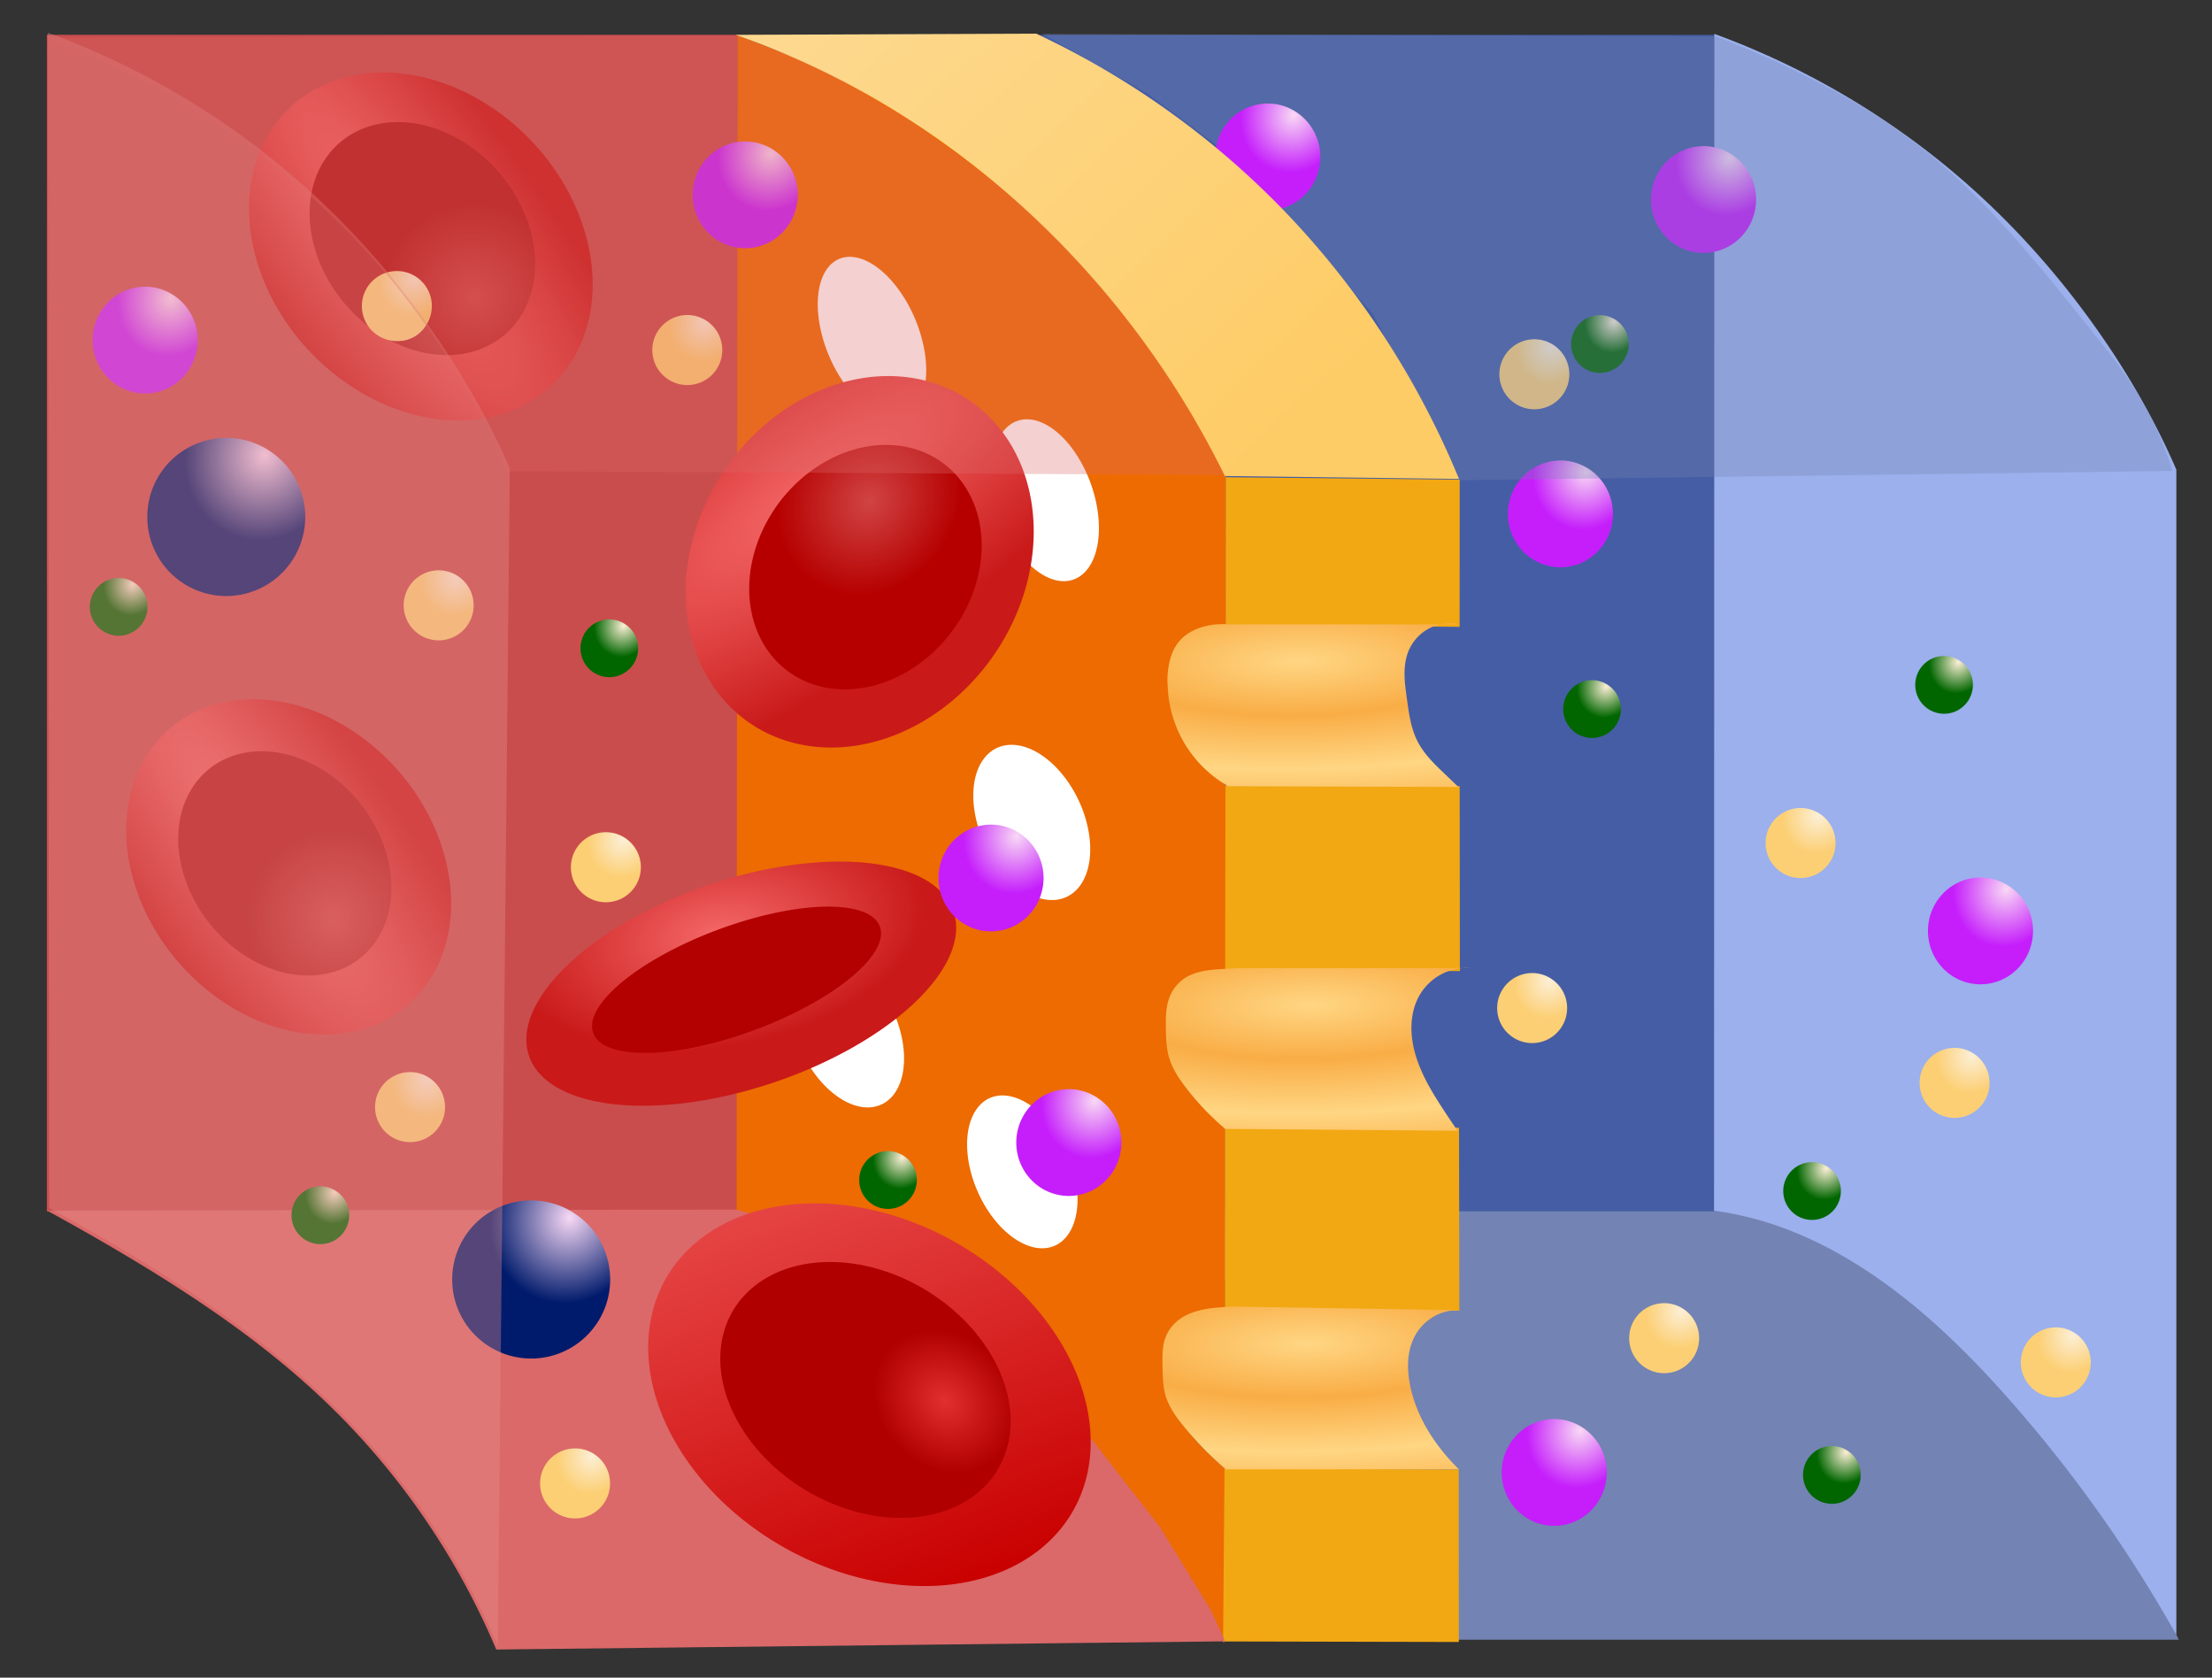 <svg xmlns="http://www.w3.org/2000/svg" xmlns:xlink="http://www.w3.org/1999/xlink" width="947.949" height="718.767"><rect width="100%" height="100%" fill="#333333" stroke="none"/><defs><linearGradient id="a"><stop style="stop-color:#f46767;stop-opacity:1" offset="0"/><stop style="stop-color:#c91919;stop-opacity:1" offset="1"/></linearGradient><linearGradient id="b"><stop style="stop-color:#d14444;stop-opacity:1" offset="0"/><stop style="stop-color:#b61919;stop-opacity:1" offset="1"/></linearGradient><linearGradient id="c"><stop style="stop-color:#f46767;stop-opacity:1" offset="0"/><stop style="stop-color:#c91919;stop-opacity:1" offset="1"/></linearGradient><linearGradient id="d"><stop style="stop-color:#f46767;stop-opacity:1" offset="0"/><stop style="stop-color:#c91919;stop-opacity:1" offset="1"/></linearGradient><linearGradient id="e"><stop style="stop-color:#d14444;stop-opacity:1" offset="0"/><stop style="stop-color:#b61919;stop-opacity:1" offset="1"/></linearGradient><linearGradient xlink:href="#f" id="Y" gradientUnits="userSpaceOnUse" x1="-2835.787" y1="-2029.738" x2="-2495.077" y2="-2001.334"/><linearGradient id="f"><stop offset="0" style="stop-color:#f46767;stop-opacity:1"/><stop offset="1" style="stop-color:#c90000;stop-opacity:1"/></linearGradient><linearGradient id="g"><stop style="stop-color:#e22e2e;stop-opacity:1" offset="0"/><stop style="stop-color:#b00000;stop-opacity:1" offset="1"/></linearGradient><linearGradient id="h"><stop style="stop-color:#f8d8f5;stop-opacity:1" offset="0"/><stop style="stop-color:#c51efb;stop-opacity:1" offset="1"/></linearGradient><linearGradient id="i"><stop style="stop-color:#f8d8f5;stop-opacity:1" offset="0"/><stop style="stop-color:#c51efb;stop-opacity:1" offset="1"/></linearGradient><linearGradient id="j"><stop offset="0" style="stop-color:#f8d8f5;stop-opacity:1"/><stop offset="1" style="stop-color:#011b6c;stop-opacity:1"/></linearGradient><linearGradient id="k"><stop offset="0" style="stop-color:#f8d8f5;stop-opacity:1"/><stop offset="1" style="stop-color:#011b6c;stop-opacity:1"/></linearGradient><linearGradient id="l"><stop style="stop-color:#f8d8f5;stop-opacity:1" offset="0"/><stop style="stop-color:#c51efb;stop-opacity:1" offset="1"/></linearGradient><linearGradient id="m"><stop style="stop-color:#f8d8f5;stop-opacity:1" offset="0"/><stop style="stop-color:#c51efb;stop-opacity:1" offset="1"/></linearGradient><linearGradient id="n"><stop style="stop-color:#f8d8f5;stop-opacity:1" offset="0"/><stop style="stop-color:#c51efb;stop-opacity:1" offset="1"/></linearGradient><linearGradient id="o"><stop style="stop-color:#f8d8f5;stop-opacity:1" offset="0"/><stop style="stop-color:#c51efb;stop-opacity:1" offset="1"/></linearGradient><linearGradient id="p"><stop style="stop-color:#f8d8f5;stop-opacity:1" offset="0"/><stop style="stop-color:#c51efb;stop-opacity:1" offset="1"/></linearGradient><linearGradient id="q"><stop style="stop-color:#f8d8f5;stop-opacity:1" offset="0"/><stop style="stop-color:#c51efb;stop-opacity:1" offset="1"/></linearGradient><linearGradient id="r"><stop offset="0" style="stop-color:#fcefd6;stop-opacity:1"/><stop offset="1" style="stop-color:#fccf74;stop-opacity:1"/></linearGradient><linearGradient id="s"><stop offset="0" style="stop-color:#fcefd6;stop-opacity:1"/><stop offset="1" style="stop-color:#fccf74;stop-opacity:1"/></linearGradient><linearGradient id="t"><stop offset="0" style="stop-color:#fcefd6;stop-opacity:1"/><stop offset="1" style="stop-color:#fccf74;stop-opacity:1"/></linearGradient><linearGradient id="u"><stop offset="0" style="stop-color:#fcefd6;stop-opacity:1"/><stop offset="1" style="stop-color:#fccf74;stop-opacity:1"/></linearGradient><linearGradient id="v"><stop offset="0" style="stop-color:#fcefd6;stop-opacity:1"/><stop offset="1" style="stop-color:#fccf74;stop-opacity:1"/></linearGradient><linearGradient id="w"><stop offset="0" style="stop-color:#fcefd6;stop-opacity:1"/><stop offset="1" style="stop-color:#fccf74;stop-opacity:1"/></linearGradient><linearGradient id="x"><stop offset="0" style="stop-color:#fcefd6;stop-opacity:1"/><stop offset="1" style="stop-color:#fccf74;stop-opacity:1"/></linearGradient><linearGradient id="y"><stop offset="0" style="stop-color:#fcefd6;stop-opacity:1"/><stop offset="1" style="stop-color:#fccf74;stop-opacity:1"/></linearGradient><linearGradient id="z"><stop offset="0" style="stop-color:#fcefd6;stop-opacity:1"/><stop offset="1" style="stop-color:#fccf74;stop-opacity:1"/></linearGradient><linearGradient id="A"><stop offset="0" style="stop-color:#fcefd6;stop-opacity:1"/><stop offset="1" style="stop-color:#fccf74;stop-opacity:1"/></linearGradient><linearGradient id="B"><stop offset="0" style="stop-color:#fcefd6;stop-opacity:1"/><stop offset="1" style="stop-color:#fccf74;stop-opacity:1"/></linearGradient><linearGradient id="C"><stop offset="0" style="stop-color:#fcefd6;stop-opacity:1"/><stop offset="1" style="stop-color:#fccf74;stop-opacity:1"/></linearGradient><linearGradient id="D"><stop offset="0" style="stop-color:#fcefd6;stop-opacity:1"/><stop offset="1" style="stop-color:#016600;stop-opacity:1"/></linearGradient><linearGradient id="E"><stop offset="0" style="stop-color:#fcefd6;stop-opacity:1"/><stop offset="1" style="stop-color:#016600;stop-opacity:1"/></linearGradient><linearGradient id="F"><stop offset="0" style="stop-color:#fcefd6;stop-opacity:1"/><stop offset="1" style="stop-color:#016600;stop-opacity:1"/></linearGradient><linearGradient id="G"><stop offset="0" style="stop-color:#fcefd6;stop-opacity:1"/><stop offset="1" style="stop-color:#016600;stop-opacity:1"/></linearGradient><linearGradient id="H"><stop offset="0" style="stop-color:#fcefd6;stop-opacity:1"/><stop offset="1" style="stop-color:#016600;stop-opacity:1"/></linearGradient><linearGradient id="I"><stop offset="0" style="stop-color:#fcefd6;stop-opacity:1"/><stop offset="1" style="stop-color:#016600;stop-opacity:1"/></linearGradient><linearGradient id="J"><stop offset="0" style="stop-color:#fcefd6;stop-opacity:1"/><stop offset="1" style="stop-color:#016600;stop-opacity:1"/></linearGradient><linearGradient id="K"><stop offset="0" style="stop-color:#fcefd6;stop-opacity:1"/><stop offset="1" style="stop-color:#016600;stop-opacity:1"/></linearGradient><linearGradient id="L"><stop style="stop-color:#f46767;stop-opacity:1" offset="0"/><stop style="stop-color:#c91919;stop-opacity:1" offset="1"/></linearGradient><linearGradient id="M"><stop style="stop-color:#d14444;stop-opacity:1" offset="0"/><stop style="stop-color:#b60000;stop-opacity:1" offset="1"/></linearGradient><linearGradient id="S"><stop style="stop-color:#ffd683;stop-opacity:1" offset="0"/><stop style="stop-color:#f9ad46;stop-opacity:1" offset="1"/></linearGradient><linearGradient id="R"><stop style="stop-color:#ffd683;stop-opacity:1" offset="0"/><stop style="stop-color:#f9ad46;stop-opacity:1" offset="1"/></linearGradient><linearGradient id="Q"><stop style="stop-color:#ffd683;stop-opacity:1" offset="0"/><stop style="stop-color:#f9ad46;stop-opacity:1" offset="1"/></linearGradient><linearGradient id="N"><stop offset="0" style="stop-color:#fcefd6;stop-opacity:1"/><stop offset="1" style="stop-color:#016600;stop-opacity:1"/></linearGradient><linearGradient id="O"><stop style="stop-color:#f8d8f5;stop-opacity:1" offset="0"/><stop style="stop-color:#c51efb;stop-opacity:1" offset="1"/></linearGradient><linearGradient id="P"><stop style="stop-color:#fecc66;stop-opacity:1" offset="0"/><stop style="stop-color:#f9f9f9;stop-opacity:1" offset="1"/></linearGradient><linearGradient xlink:href="#P" id="aL" gradientUnits="userSpaceOnUse" gradientTransform="matrix(.66 0 0 .66 1325.066 446.722)" x1="-1289.669" y1="-165.418" x2="-2335.473" y2="-1252.811"/><radialGradient xlink:href="#a" id="T" gradientUnits="userSpaceOnUse" gradientTransform="matrix(-.069 -.749 2.756 .112 2725.776 -3728.772)" cx="-2615.117" cy="-2010.731" fx="-2615.117" fy="-2010.731" r="113.137"/><radialGradient xlink:href="#b" id="U" gradientUnits="userSpaceOnUse" gradientTransform="matrix(.645 .363 -.35 .637 -1604.827 201.816)" cx="-2541.536" cy="-2016.096" fx="-2541.536" fy="-2016.096" r="113.137"/><radialGradient xlink:href="#c" id="V" gradientUnits="userSpaceOnUse" gradientTransform="matrix(.295 .817 -1.017 .013 -3881.778 253.91)" cx="-2676.304" cy="-2058.967" fx="-2676.304" fy="-2058.967" r="113.137"/><radialGradient xlink:href="#d" id="W" gradientUnits="userSpaceOnUse" gradientTransform="matrix(-.069 -.749 2.756 .112 2725.776 -3728.772)" cx="-2615.117" cy="-2010.731" fx="-2615.117" fy="-2010.731" r="113.137"/><radialGradient xlink:href="#e" id="X" gradientUnits="userSpaceOnUse" gradientTransform="matrix(.645 .363 -.35 .637 -1604.827 201.816)" cx="-2541.536" cy="-2016.096" fx="-2541.536" fy="-2016.096" r="113.137"/><radialGradient xlink:href="#g" id="Z" gradientUnits="userSpaceOnUse" gradientTransform="matrix(.524 .131 -.079 .418 -1384.9 -835.013)" cx="-2582.467" cy="-2081.35" fx="-2582.467" fy="-2081.35" r="113.137"/><radialGradient xlink:href="#h" id="aa" gradientUnits="userSpaceOnUse" gradientTransform="matrix(.934 .374 -.398 1.082 -307.046 2456.689)" cx="-6642.828" cy="337.052" fx="-6642.828" fy="337.052" r="23.571"/><radialGradient xlink:href="#i" id="ab" gradientUnits="userSpaceOnUse" gradientTransform="matrix(.934 .374 -.398 1.082 -307.046 2456.689)" cx="-6642.828" cy="337.052" fx="-6642.828" fy="337.052" r="23.571"/><radialGradient xlink:href="#j" id="ac" gradientUnits="userSpaceOnUse" gradientTransform="matrix(.934 .374 -.398 1.082 -307.046 2456.689)" cx="-6642.828" cy="337.052" fx="-6642.828" fy="337.052" r="23.571"/><radialGradient xlink:href="#k" id="ad" gradientUnits="userSpaceOnUse" gradientTransform="matrix(.934 .374 -.398 1.082 -307.046 2456.689)" cx="-6642.828" cy="337.052" fx="-6642.828" fy="337.052" r="23.571"/><radialGradient xlink:href="#l" id="ae" gradientUnits="userSpaceOnUse" gradientTransform="matrix(.934 .374 -.398 1.082 -307.046 2456.689)" cx="-6642.828" cy="337.052" fx="-6642.828" fy="337.052" r="23.571"/><radialGradient xlink:href="#m" id="af" gradientUnits="userSpaceOnUse" gradientTransform="matrix(.934 .374 -.398 1.082 -307.046 2456.689)" cx="-6642.828" cy="337.052" fx="-6642.828" fy="337.052" r="23.571"/><radialGradient xlink:href="#n" id="ag" gradientUnits="userSpaceOnUse" gradientTransform="matrix(.934 .374 -.398 1.082 -307.046 2456.689)" cx="-6642.828" cy="337.052" fx="-6642.828" fy="337.052" r="23.571"/><radialGradient xlink:href="#o" id="ah" gradientUnits="userSpaceOnUse" gradientTransform="matrix(.934 .374 -.398 1.082 -307.046 2456.689)" cx="-6642.828" cy="337.052" fx="-6642.828" fy="337.052" r="23.571"/><radialGradient xlink:href="#p" id="ai" gradientUnits="userSpaceOnUse" gradientTransform="matrix(.934 .374 -.398 1.082 -307.046 2456.689)" cx="-6642.828" cy="337.052" fx="-6642.828" fy="337.052" r="23.571"/><radialGradient xlink:href="#q" id="aj" gradientUnits="userSpaceOnUse" gradientTransform="matrix(.934 .374 -.398 1.082 -307.046 2456.689)" cx="-6642.828" cy="337.052" fx="-6642.828" fy="337.052" r="23.571"/><radialGradient xlink:href="#r" id="ak" gradientUnits="userSpaceOnUse" gradientTransform="matrix(.934 .374 -.398 1.082 -307.046 2456.689)" cx="-6642.828" cy="337.052" fx="-6642.828" fy="337.052" r="23.571"/><radialGradient xlink:href="#s" id="al" gradientUnits="userSpaceOnUse" gradientTransform="matrix(.934 .374 -.398 1.082 -307.046 2456.689)" cx="-6642.828" cy="337.052" fx="-6642.828" fy="337.052" r="23.571"/><radialGradient xlink:href="#t" id="am" gradientUnits="userSpaceOnUse" gradientTransform="matrix(.934 .374 -.398 1.082 -307.046 2456.689)" cx="-6642.828" cy="337.052" fx="-6642.828" fy="337.052" r="23.571"/><radialGradient xlink:href="#u" id="an" gradientUnits="userSpaceOnUse" gradientTransform="matrix(.934 .374 -.398 1.082 -307.046 2456.689)" cx="-6642.828" cy="337.052" fx="-6642.828" fy="337.052" r="23.571"/><radialGradient xlink:href="#v" id="ao" gradientUnits="userSpaceOnUse" gradientTransform="matrix(.934 .374 -.398 1.082 -307.046 2456.689)" cx="-6642.828" cy="337.052" fx="-6642.828" fy="337.052" r="23.571"/><radialGradient xlink:href="#w" id="ap" gradientUnits="userSpaceOnUse" gradientTransform="matrix(.934 .374 -.398 1.082 -307.046 2456.689)" cx="-6642.828" cy="337.052" fx="-6642.828" fy="337.052" r="23.571"/><radialGradient xlink:href="#x" id="aq" gradientUnits="userSpaceOnUse" gradientTransform="matrix(.934 .374 -.398 1.082 -307.046 2456.689)" cx="-6642.828" cy="337.052" fx="-6642.828" fy="337.052" r="23.571"/><radialGradient xlink:href="#y" id="ar" gradientUnits="userSpaceOnUse" gradientTransform="matrix(.934 .374 -.398 1.082 -307.046 2456.689)" cx="-6642.828" cy="337.052" fx="-6642.828" fy="337.052" r="23.571"/><radialGradient xlink:href="#z" id="as" gradientUnits="userSpaceOnUse" gradientTransform="matrix(.934 .374 -.398 1.082 -307.046 2456.689)" cx="-6642.828" cy="337.052" fx="-6642.828" fy="337.052" r="23.571"/><radialGradient xlink:href="#A" id="at" gradientUnits="userSpaceOnUse" gradientTransform="matrix(.934 .374 -.398 1.082 -307.046 2456.689)" cx="-6642.828" cy="337.052" fx="-6642.828" fy="337.052" r="23.571"/><radialGradient xlink:href="#B" id="au" gradientUnits="userSpaceOnUse" gradientTransform="matrix(.934 .374 -.398 1.082 -307.046 2456.689)" cx="-6642.828" cy="337.052" fx="-6642.828" fy="337.052" r="23.571"/><radialGradient xlink:href="#C" id="av" gradientUnits="userSpaceOnUse" gradientTransform="matrix(.934 .374 -.398 1.082 -307.046 2456.689)" cx="-6642.828" cy="337.052" fx="-6642.828" fy="337.052" r="23.571"/><radialGradient xlink:href="#D" id="aw" gradientUnits="userSpaceOnUse" gradientTransform="matrix(.934 .374 -.398 1.082 -307.046 2456.689)" cx="-6642.828" cy="337.052" fx="-6642.828" fy="337.052" r="23.571"/><radialGradient xlink:href="#E" id="ax" gradientUnits="userSpaceOnUse" gradientTransform="matrix(.934 .374 -.398 1.082 -307.046 2456.689)" cx="-6642.828" cy="337.052" fx="-6642.828" fy="337.052" r="23.571"/><radialGradient xlink:href="#F" id="ay" gradientUnits="userSpaceOnUse" gradientTransform="matrix(.934 .374 -.398 1.082 -307.046 2456.689)" cx="-6642.828" cy="337.052" fx="-6642.828" fy="337.052" r="23.571"/><radialGradient xlink:href="#G" id="az" gradientUnits="userSpaceOnUse" gradientTransform="matrix(.934 .374 -.398 1.082 -307.046 2456.689)" cx="-6642.828" cy="337.052" fx="-6642.828" fy="337.052" r="23.571"/><radialGradient xlink:href="#H" id="aA" gradientUnits="userSpaceOnUse" gradientTransform="matrix(.934 .374 -.398 1.082 -307.046 2456.689)" cx="-6642.828" cy="337.052" fx="-6642.828" fy="337.052" r="23.571"/><radialGradient xlink:href="#I" id="aB" gradientUnits="userSpaceOnUse" gradientTransform="matrix(.934 .374 -.398 1.082 -307.046 2456.689)" cx="-6642.828" cy="337.052" fx="-6642.828" fy="337.052" r="23.571"/><radialGradient xlink:href="#J" id="aC" gradientUnits="userSpaceOnUse" gradientTransform="matrix(.934 .374 -.398 1.082 -307.046 2456.689)" cx="-6642.828" cy="337.052" fx="-6642.828" fy="337.052" r="23.571"/><radialGradient xlink:href="#K" id="aD" gradientUnits="userSpaceOnUse" gradientTransform="matrix(.934 .374 -.398 1.082 -307.046 2456.689)" cx="-6642.828" cy="337.052" fx="-6642.828" fy="337.052" r="23.571"/><radialGradient xlink:href="#L" id="aE" gradientUnits="userSpaceOnUse" gradientTransform="matrix(.242 -.859 2.401 1.052 2838.316 -2151.88)" cx="-2681.951" cy="-2007.879" fx="-2681.951" fy="-2007.879" r="113.137"/><radialGradient xlink:href="#M" id="aF" gradientUnits="userSpaceOnUse" gradientTransform="matrix(-.763 .037 -.038 -.655 -4767.668 -3119.888)" cx="-2666.408" cy="-1897.944" fx="-2666.408" fy="-1897.944" r="113.137"/><radialGradient xlink:href="#N" id="aJ" gradientUnits="userSpaceOnUse" gradientTransform="matrix(.934 .374 -.398 1.082 -307.046 2456.689)" cx="-6642.828" cy="337.052" fx="-6642.828" fy="337.052" r="23.571"/><radialGradient xlink:href="#O" id="aK" gradientUnits="userSpaceOnUse" gradientTransform="matrix(.934 .374 -.398 1.082 -307.046 2456.689)" cx="-6642.828" cy="337.052" fx="-6642.828" fy="337.052" r="23.571"/><radialGradient xlink:href="#Q" id="aI" gradientUnits="userSpaceOnUse" gradientTransform="matrix(-.889 .015 -.004 -.247 -1379.842 342.441)" spreadMethod="reflect" cx="-2078.856" cy="-1697.893" fx="-2078.856" fy="-1697.893" r="93.749"/><radialGradient xlink:href="#R" id="aH" gradientUnits="userSpaceOnUse" gradientTransform="matrix(-.889 .015 -.004 -.247 -1378.4 197.42)" spreadMethod="reflect" cx="-2078.856" cy="-1697.893" fx="-2078.856" fy="-1697.893" r="93.749"/><radialGradient xlink:href="#S" id="aG" gradientUnits="userSpaceOnUse" gradientTransform="matrix(-.889 .015 -.004 -.247 -1383.251 50.124)" spreadMethod="reflect" cx="-2078.856" cy="-1697.893" fx="-2078.856" fy="-1697.893" r="93.749"/></defs><path style="fill:#7383b3;fill-opacity:1;stroke:none;stroke-width:.664px;stroke-linecap:butt;stroke-linejoin:miter;stroke-opacity:1" d="M848.468 857.56H536.003a2249.602 2249.602 0 0 1-113.71-185.27l225.987.471a181.357 181.357 0 0 1 47.389 14.769c20.636 9.705 39.295 23.25 56.277 38.469 25.393 22.754 47.219 49.325 65.944 77.819a482.622 482.622 0 0 1 30.578 53.743" transform="translate(85.253 -155.035)"/><path style="fill:#455da4;fill-opacity:1;fill-rule:evenodd;stroke:none" d="M358.812 169.966h290.687v504.036H358.812z" transform="translate(85.253 -155.035)"/><path style="fill:#ca4d4d;fill-opacity:1;fill-rule:evenodd;stroke:none" d="M-65.178 169.953h296.021v504.036H-65.178z" transform="translate(85.253 -155.035)"/><path style="fill:#9bb0ec;fill-opacity:1;stroke:none" d="M649.4 169.541c41.372 15.084 79.763 38.297 112.34 67.928 18.829 17.127 35.717 36.364 50.505 57.081 9.918 13.896 18.901 28.468 26.669 43.67a319.557 319.557 0 0 1 8.5 18.001v499.303a584.45 584.45 0 0 0-70.146-99.216c-16.42-18.736-34.135-36.499-54.3-51.129-17.044-12.365-35.926-22.481-56.264-27.94a137.014 137.014 0 0 0-17.42-3.481l.116-504.217" transform="translate(85.253 -155.035)"/><path style="fill:#ed6b00;fill-opacity:1;stroke:#ed6b00;stroke-width:.666px;stroke-linecap:butt;stroke-linejoin:miter;stroke-opacity:1" d="m231.085 170.496-.315 502.962s11.816 2.587 23.34 7.302c11.526 4.714 124.241 89.16 124.241 89.16s23.682 26.821 33.286 40.964c9.604 14.143 21.597 35.365 21.597 35.365l6.009 12.238v-74.25s-17.303-14.38-20.904-24.75c-3.602-10.372-4.556-21.44-4.076-26.154.48-4.714 4.328-10.622 4.328-10.622s3.592-4.935 10.315-5.878c6.723-.943 10.568-.949 10.568-.949v-78.252s-21.378-15.566-23.3-31.123c-1.92-15.558.484-23.1.484-23.1s.957-6.356 4.559-8.478c3.601-2.121 7.941-3.774 7.941-3.774l10.547-.949v-78.5s-19.889-18.522-22.312-31.525c-.883-4.74-1.805-7.15-2.015-9.779-.533-6.652.5-11.105 1.532-15.497 1.44-6.129 12.248-10.375 12.248-10.375l10.695-2.02-.106-61.217-.042-2.289s-19.965-42.79-52.397-82.082c-11.714-14.192-24.646-31.207-39.427-40.965-12.36-8.16-24.642-17.662-32.603-23.108-27.917-19.098-35.46-21.8-35.46-21.8l-14.153-6.965z" transform="translate(85.253 -155.035)"/><path style="fill:#f2a813;fill-opacity:1;stroke:none" d="M440.041 359.49v63.276l100.228.832.03-63.035-100.258-1.073M439.917 491.518l-.118 78.951 100.576.617-.083-79.202-100.375-.366M439.739 637.5l-.056 78.638 100.474.436-.141-78.377-100.277-.698M439.511 784.223l-.61 74.078 101.028.223-.023-73.898-100.395-.403" transform="translate(85.253 -155.035)"/><path style="fill:#db6969;fill-opacity:1;stroke:none;stroke-width:.66px;stroke-linecap:butt;stroke-linejoin:miter;stroke-opacity:1" d="m-65.109 673.703 295.512-.417 16.52 4.778 19.09 9.256a760.656 760.656 0 0 1 39.6 25.929c12.617 8.834 24.963 18.049 37.244 27.343a3484.111 3484.111 0 0 1 38.606 29.644l30.367 39.043 21.63 35.249 6.3 13.724-312.35 3.5c-16.881-40.046-42.086-76.56-73.544-106.545-26.612-25.365-57.428-45.922-89.102-64.587a996.924 996.924 0 0 0-29.873-16.917" transform="translate(85.253 -155.035)"/><path style="fill:#fff;fill-opacity:1;fill-rule:evenodd;stroke:none" d="M-2327.143-1954.936a25.714 43.571 0 1 1-51.428 0 25.714 43.571 0 1 1 51.428 0z" transform="matrix(.757 -.276 .279 .779 2774.53 1087.831)"/><path style="fill:#fff;fill-opacity:1;fill-rule:evenodd;stroke:none" d="M-2327.143-1954.936a25.714 43.571 0 1 1-51.428 0 25.714 43.571 0 1 1 51.428 0z" transform="matrix(.826 -.265 .305 .747 2981.876 1189.192)"/><path style="fill:#fff;fill-opacity:1;fill-rule:evenodd;stroke:none" d="M-2327.143-1954.936a25.714 43.571 0 1 1-51.428 0 25.714 43.571 0 1 1 51.428 0z" transform="matrix(.765 -.28 .302 .733 2828.438 1276.241)"/><path style="fill:#fff;fill-opacity:1;fill-rule:evenodd;stroke:none" d="M-2327.143-1954.936a25.714 43.571 0 1 1-51.428 0 25.714 43.571 0 1 1 51.428 0z" transform="matrix(.787 -.28 .311 .733 2822.762 1215.89)"/><path style="fill:url(#T);fill-opacity:1;fill-rule:evenodd;stroke:none" d="M-2495.077-2001.334a113.137 91.924 0 1 1-226.274 0 113.137 91.924 0 1 1 226.274 0z" transform="matrix(.459 .557 -.568 .433 240.768 2424.95)"/><path style="fill:url(#U);fill-opacity:1;fill-rule:evenodd;stroke:none" d="M-2495.077-2001.334a113.137 91.924 0 1 1-226.274 0 113.137 91.924 0 1 1 226.274 0z" transform="matrix(.301 .373 -.373 .29 219.575 1655.469)"/><path style="fill:#ffd5d5;fill-opacity:1;fill-rule:evenodd;stroke:none" d="M-2620.336-1971.03a26.264 23.234 0 1 1-52.528 0 26.264 23.234 0 1 1 52.528 0z" transform="matrix(.524 .105 -.093 .59 1373.757 1572.825)"/><path style="fill:url(#V);fill-opacity:1;fill-rule:evenodd;stroke:none" d="M-2495.077-2001.334a113.137 91.924 0 1 1-226.274 0 113.137 91.924 0 1 1 226.274 0z" transform="matrix(-.77 .067 .325 -.563 -1040.223 -530.556)"/><path style="fill:#b30000;fill-opacity:1;fill-rule:evenodd;stroke:none" d="M-2495.077-2001.334a113.137 91.924 0 1 1-226.274 0 113.137 91.924 0 1 1 226.274 0z" transform="matrix(-.515 .093 .228 -.321 -571.283 19.905)"/><path style="fill:url(#W);fill-opacity:1;fill-rule:evenodd;stroke:none" d="M-2495.077-2001.334a113.137 91.924 0 1 1-226.274 0 113.137 91.924 0 1 1 226.274 0z" transform="matrix(.434 .537 -.537 .417 180.968 2606.575)"/><path style="fill:url(#X);fill-opacity:1;fill-rule:evenodd;stroke:none" d="M-2495.077-2001.334a113.137 91.924 0 1 1-226.274 0 113.137 91.924 0 1 1 226.274 0z" transform="matrix(.285 .359 -.352 .279 160.927 1864.623)"/><path style="fill:url(#Y);fill-opacity:1;fill-rule:evenodd;stroke:none" d="M-2495.077-2001.334a113.137 91.924 0 1 1-226.274 0 113.137 91.924 0 1 1 226.274 0z" transform="matrix(.524 .66 -.805 .368 128.234 3055.464)"/><path style="fill:url(#Z);fill-opacity:1;fill-rule:evenodd;stroke:none" d="M-2495.077-2001.334a113.137 91.924 0 1 1-226.274 0 113.137 91.924 0 1 1 226.274 0z" transform="matrix(.343 .441 -.529 .247 206.803 2240.06)"/><path style="fill:#fff;fill-opacity:1;fill-rule:evenodd;stroke:none" d="M-2327.143-1954.936a25.714 43.571 0 1 1-51.428 0 25.714 43.571 0 1 1 51.428 0z" transform="matrix(.702 -.343 .336 .764 2682.25 831.014)"/><path style="fill:url(#aa);fill-opacity:1;fill-rule:evenodd;stroke:none" d="M-6633.572 356.493a23.571 25 0 1 1-47.143 0 23.571 25 0 1 1 47.143 0z" transform="matrix(.955 0 0 .915 6419.775 -180.469)"/><path style="fill:url(#ab);fill-opacity:1;fill-rule:evenodd;stroke:none" d="M-6633.572 356.493a23.571 25 0 1 1-47.143 0 23.571 25 0 1 1 47.143 0z" transform="matrix(.955 0 0 .915 6676.934 -242.702)"/><path style="fill:url(#ac);fill-opacity:1;fill-rule:evenodd;stroke:none" d="M-6633.572 356.493a23.571 25 0 1 1-47.143 0 23.571 25 0 1 1 47.143 0z" transform="matrix(1.436 0 0 1.355 9656.62 -261.56)"/><path style="fill:url(#ad);fill-opacity:1;fill-rule:evenodd;stroke:none" d="M-6633.572 356.493a23.571 25 0 1 1-47.143 0 23.571 25 0 1 1 47.143 0z" transform="matrix(1.436 0 0 1.355 9787.296 65.13)"/><path style="fill:url(#ae);fill-opacity:1;fill-rule:evenodd;stroke:none" d="M-6633.572 356.493a23.571 25 0 1 1-47.143 0 23.571 25 0 1 1 47.143 0z" transform="matrix(.955 0 0 .915 6782.275 49.986)"/><path style="fill:url(#af);fill-opacity:1;fill-rule:evenodd;stroke:none" d="M-6633.572 356.493a23.571 25 0 1 1-47.143 0 23.571 25 0 1 1 47.143 0z" transform="matrix(.955 0 0 .915 6815.61 163.327)"/><path style="fill:url(#ag);fill-opacity:1;fill-rule:evenodd;stroke:none" d="M-6633.572 356.493a23.571 25 0 1 1-47.143 0 23.571 25 0 1 1 47.143 0z" transform="matrix(.955 0 0 .915 7087.63 -240.702)"/><path style="fill:url(#ah);fill-opacity:1;fill-rule:evenodd;stroke:none" d="M-6633.572 356.493a23.571 25 0 1 1-47.143 0 23.571 25 0 1 1 47.143 0z" transform="matrix(.955 0 0 .915 7026.292 -106.025)"/><path style="fill:url(#ai);fill-opacity:1;fill-rule:evenodd;stroke:none" d="M-6633.572 356.493a23.571 25 0 1 1-47.143 0 23.571 25 0 1 1 47.143 0z" transform="matrix(.955 0 0 .915 7206.305 72.654)"/><path style="fill:url(#aj);fill-opacity:1;fill-rule:evenodd;stroke:none" d="M-6633.572 356.493a23.571 25 0 1 1-47.143 0 23.571 25 0 1 1 47.143 0z" transform="matrix(.955 0 0 .915 7023.626 304.67)"/><path style="fill:url(#ak);fill-opacity:1;fill-rule:evenodd;stroke:none" d="M-6633.572 356.493a23.571 25 0 1 1-47.143 0 23.571 25 0 1 1 47.143 0z" transform="matrix(.636 0 0 .6 4528.482 -63.926)"/><path style="fill:url(#al);fill-opacity:1;fill-rule:evenodd;stroke:none" d="M-6633.572 356.493a23.571 25 0 1 1-47.143 0 23.571 25 0 1 1 47.143 0z" transform="matrix(.636 0 0 .6 4404.02 -82.774)"/><path style="fill:url(#am);fill-opacity:1;fill-rule:evenodd;stroke:none" d="M-6633.572 356.493a23.571 25 0 1 1-47.143 0 23.571 25 0 1 1 47.143 0z" transform="matrix(.636 0 0 .6 4421.935 45.457)"/><path style="fill:url(#an);fill-opacity:1;fill-rule:evenodd;stroke:none" d="M-6633.572 356.493a23.571 25 0 1 1-47.143 0 23.571 25 0 1 1 47.143 0z" transform="matrix(.636 0 0 .6 4493.594 157.66)"/><path style="fill:url(#ao);fill-opacity:1;fill-rule:evenodd;stroke:none" d="M-6633.572 356.493a23.571 25 0 1 1-47.143 0 23.571 25 0 1 1 47.143 0z" transform="matrix(.636 0 0 .6 4409.678 260.433)"/><path style="fill:url(#ap);fill-opacity:1;fill-rule:evenodd;stroke:none" d="M-6633.572 356.493a23.571 25 0 1 1-47.143 0 23.571 25 0 1 1 47.143 0z" transform="matrix(.636 0 0 .6 4480.394 421.665)"/><path style="fill:url(#aq);fill-opacity:1;fill-rule:evenodd;stroke:none" d="M-6633.572 356.493a23.571 25 0 1 1-47.143 0 23.571 25 0 1 1 47.143 0z" transform="matrix(.636 0 0 .6 4891.487 -53.545)"/><path style="fill:url(#ar);fill-opacity:1;fill-rule:evenodd;stroke:none" d="M-6633.572 356.493a23.571 25 0 1 1-47.143 0 23.571 25 0 1 1 47.143 0z" transform="matrix(.636 0 0 .6 5005.575 147.288)"/><path style="fill:url(#as);fill-opacity:1;fill-rule:evenodd;stroke:none" d="M-6633.572 356.493a23.571 25 0 1 1-47.143 0 23.571 25 0 1 1 47.143 0z" transform="matrix(.636 0 0 .6 4890.545 218.003)"/><path style="fill:url(#at);fill-opacity:1;fill-rule:evenodd;stroke:none" d="M-6633.572 356.493a23.571 25 0 1 1-47.143 0 23.571 25 0 1 1 47.143 0z" transform="matrix(.636 0 0 .6 5071.577 250.061)"/><path style="fill:url(#au);fill-opacity:1;fill-rule:evenodd;stroke:none" d="M-6633.572 356.493a23.571 25 0 1 1-47.143 0 23.571 25 0 1 1 47.143 0z" transform="matrix(.636 0 0 .6 4947.117 359.435)"/><path style="fill:url(#av);fill-opacity:1;fill-rule:evenodd;stroke:none" d="M-6633.572 356.493a23.571 25 0 1 1-47.143 0 23.571 25 0 1 1 47.143 0z" transform="matrix(.636 0 0 .6 5114.95 369.806)"/><path style="fill:url(#aw);fill-opacity:1;fill-rule:evenodd;stroke:none" d="M-6633.572 356.493a23.571 25 0 1 1-47.143 0 23.571 25 0 1 1 47.143 0z" transform="matrix(.524 0 0 .495 3539.195 83.548)"/><path style="fill:url(#ax);fill-opacity:1;fill-rule:evenodd;stroke:none" d="M-6633.572 356.493a23.571 25 0 1 1-47.143 0 23.571 25 0 1 1 47.143 0z" transform="matrix(.524 0 0 .495 3749.466 101.288)"/><path style="fill:url(#ay);fill-opacity:1;fill-rule:evenodd;stroke:none" d="M-6633.572 356.493a23.571 25 0 1 1-47.143 0 23.571 25 0 1 1 47.143 0z" transform="matrix(.524 0 0 .495 3625.631 344.196)"/><path style="fill:url(#az);fill-opacity:1;fill-rule:evenodd;stroke:none" d="M-6633.572 356.493a23.571 25 0 1 1-47.143 0 23.571 25 0 1 1 47.143 0z" transform="matrix(.524 0 0 .495 3868.893 329.11)"/><path style="fill:url(#aA);fill-opacity:1;fill-rule:evenodd;stroke:none" d="M-6633.572 356.493a23.571 25 0 1 1-47.143 0 23.571 25 0 1 1 47.143 0z" transform="matrix(.524 0 0 .495 4170.613 127.334)"/><path style="fill:url(#aB);fill-opacity:1;fill-rule:evenodd;stroke:none" d="M-6633.572 356.493a23.571 25 0 1 1-47.143 0 23.571 25 0 1 1 47.143 0z" transform="matrix(.524 0 0 .495 4321.473 116.963)"/><path style="fill:url(#aC);fill-opacity:1;fill-rule:evenodd;stroke:none" d="M-6633.572 356.493a23.571 25 0 1 1-47.143 0 23.571 25 0 1 1 47.143 0z" transform="matrix(.524 0 0 .495 4264.901 333.824)"/><path style="fill:url(#aD);fill-opacity:1;fill-rule:evenodd;stroke:none" d="M-6633.572 356.493a23.571 25 0 1 1-47.143 0 23.571 25 0 1 1 47.143 0z" transform="matrix(.524 0 0 .495 4273.387 455.455)"/><path style="fill:url(#aE);fill-opacity:1;fill-rule:evenodd;stroke:none" d="M-2495.077-2001.334a113.137 91.924 0 1 1-226.274 0 113.137 91.924 0 1 1 226.274 0z" transform="matrix(-.368 .64 -.673 -.359 -1938.293 1191.48)"/><path style="fill:url(#aF);fill-opacity:1;fill-rule:evenodd;stroke:none" d="M-2495.077-2001.334a113.137 91.924 0 1 1-226.274 0 113.137 91.924 0 1 1 226.274 0z" transform="matrix(-.249 .422 -.447 -.234 -1173.157 875.344)"/><path style="opacity:.365;fill:#e78f8f;fill-opacity:1;stroke:none" d="M-64.79 169.035c41.372 15.084 79.762 38.297 112.339 67.927 18.83 17.127 35.718 36.364 50.506 57.082 9.918 13.895 18.901 28.467 26.668 43.67a319.557 319.557 0 0 1 8.5 18l-5.138 504.523c-14.957-35.194-36.355-67.638-62.817-95.245-32.96-34.384-73.25-60.894-114.755-84.259a1047.92 1047.92 0 0 0-14.752-8.149l-.551-503.55" transform="translate(85.253 -155.035)"/><path style="fill:url(#aG);fill-opacity:1;stroke:none" d="M441.396 422.534h98.674a19.3 19.3 0 0 0-12.883 1.75 19.3 19.3 0 0 0-8.785 9.585c-1.365 3.274-1.793 6.875-1.735 10.421.057 3.547.585 7.066 1.068 10.58.766 5.572 1.542 11.228 3.821 16.37 2.28 5.141 6.12 9.408 10.18 13.299l8 7.667-98.673-.333a51.621 51.621 0 0 1-18.358-17.783 51.628 51.628 0 0 1-7.53-24.782 34.776 34.776 0 0 1 .6-9.93c.651-3.15 1.768-6.254 3.7-8.825 1.605-2.135 3.738-3.847 6.096-5.1 2.358-1.253 4.94-2.056 7.569-2.525a32.23 32.23 0 0 1 8.256-.394" transform="translate(85.253 -155.035)"/><path style="fill:url(#aH);fill-opacity:1;stroke:none" d="M446.248 569.83h98.673c-4.28-.3-8.638.61-12.44 2.598a23.456 23.456 0 0 0-9.228 8.736c-3.695 6.21-4.308 13.89-3.024 21.002 1.856 10.282 7.34 19.51 13.058 28.254a406.57 406.57 0 0 0 6.115 9.082l-99.617-.805a114.784 114.784 0 0 1-16.851-17.72c-2.944-3.844-5.682-7.953-7.095-12.585-1.297-4.25-1.424-8.76-1.47-13.203-.043-4.308-.002-8.726 1.517-12.758 1.177-3.127 3.246-5.93 5.957-7.883 2.292-1.65 4.99-2.674 7.746-3.293 2.756-.62 5.583-.85 8.402-1.03 2.75-.177 5.502-.309 8.257-.395" transform="translate(85.253 -155.035)"/><path style="fill:url(#aI);fill-opacity:1;stroke:none" d="m444.807 714.851 95.006 1.5a21.044 21.044 0 0 0-10.287 2.561 21.045 21.045 0 0 0-7.714 7.273c-1.917 3.067-3.015 6.606-3.44 10.197-.424 3.592-.192 7.24.416 10.805 1.762 10.33 6.654 19.959 13.058 28.254a84.902 84.902 0 0 0 8.115 9.082l-99.95.028a141.593 141.593 0 0 1-18.139-18.615c-3.077-3.802-6.006-7.857-7.474-12.522-1.334-4.24-1.393-8.76-1.47-13.204-.073-4.315-.148-8.777 1.517-12.758 1.287-3.078 3.575-5.694 6.336-7.567 4.585-3.11 10.251-4.145 15.77-4.64 2.744-.246 5.5-.378 8.256-.394" transform="translate(85.253 -155.035)"/><path style="opacity:.312;fill:#db6969;fill-opacity:1;stroke:none" d="m-64.988 171.183 295.04-.888a509.857 509.857 0 0 1 36.553 14.033l37.244 21.686a778.72 778.72 0 0 1 73.492 57.459l30.839 40.929 21.629 33.362 10.072 20.796-308.107-1.686c-17.585-42.272-44.268-80.732-77.706-112.006-26.854-25.116-57.93-45.553-91.069-61.483a413.52 413.52 0 0 0-27.987-12.202" transform="translate(85.253 -155.035)"/><path style="fill:url(#aJ);fill-opacity:1;fill-rule:evenodd;stroke:none" d="M-6633.572 356.493a23.571 25 0 1 1-47.143 0 23.571 25 0 1 1 47.143 0z" transform="matrix(.524 0 0 .495 4173.984 -29.054)"/><path style="opacity:.322;fill:#7383b3;fill-opacity:1;stroke:none" d="m845.63 356.789-305.797 4-36.621-71.114-58.79-66.172-38.03-28.48-44.94-25.505 288.658 1.138a432.889 432.889 0 0 1 31.388 13.435c20.08 9.549 39.49 20.694 56.944 34.469 27.42 21.64 49.41 49.248 71.278 76.485 7.885 9.823 15.817 19.67 22.274 30.486a135.02 135.02 0 0 1 13.637 31.258" transform="translate(85.253 -155.035)"/><path style="fill:url(#aK);fill-opacity:1;fill-rule:evenodd;stroke:none" d="M-6633.572 356.493a23.571 25 0 1 1-47.143 0 23.571 25 0 1 1 47.143 0z" transform="matrix(.955 0 0 .915 6900.87 -258.96)"/><path style="fill:url(#aL);fill-opacity:1;stroke:none" d="m230.093 169.96 128.672-.519c38.494 17.977 73.748 42.865 103.573 73.12 22.973 23.304 42.727 49.763 58.67 78.34a370.963 370.963 0 0 1 19.002 39.335l-100.34-1.25a385.996 385.996 0 0 0-69.367-98.591c-28.759-29.644-62.367-54.646-99.313-73.107a351.41 351.41 0 0 0-40.897-17.297v-.031" transform="translate(85.253 -155.035)"/></svg>